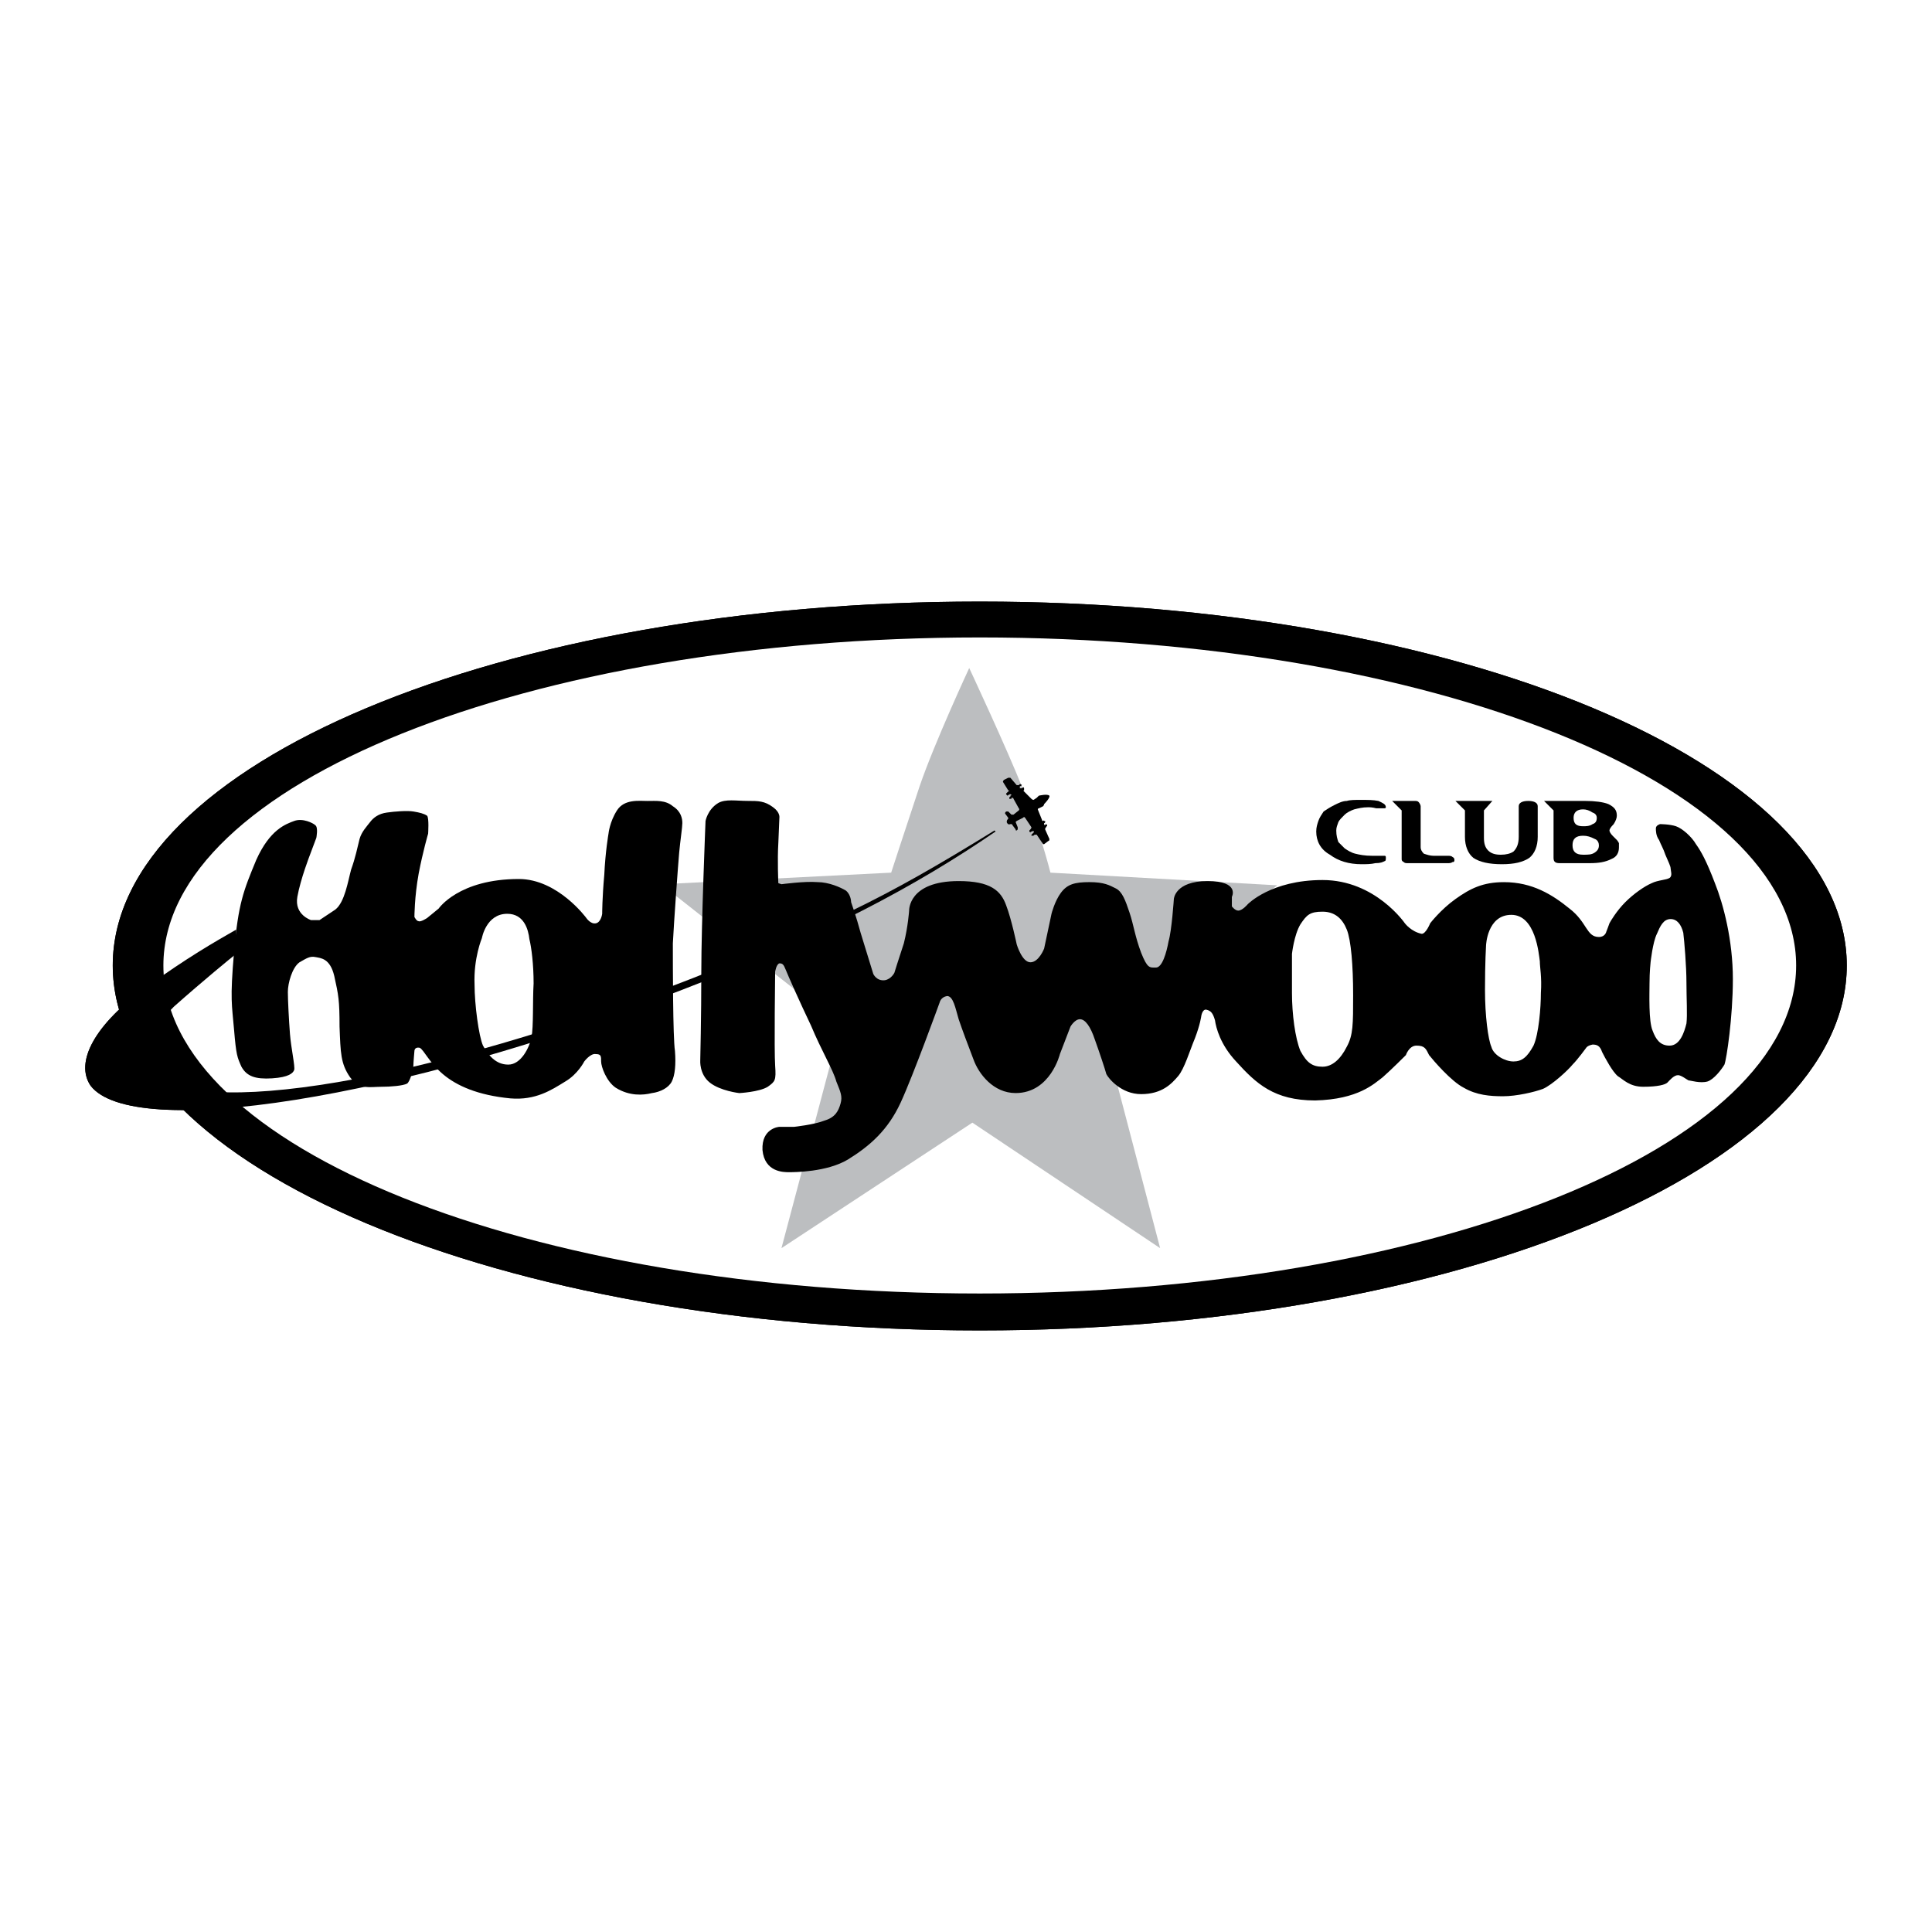 <?xml version="1.0" encoding="utf-8"?>
<!-- Generator: Adobe Illustrator 13.0.0, SVG Export Plug-In . SVG Version: 6.00 Build 14948)  -->
<!DOCTYPE svg PUBLIC "-//W3C//DTD SVG 1.0//EN" "http://www.w3.org/TR/2001/REC-SVG-20010904/DTD/svg10.dtd">
<svg version="1.0" id="Layer_1" xmlns="http://www.w3.org/2000/svg" xmlns:xlink="http://www.w3.org/1999/xlink" x="0px" y="0px"
	 width="192.756px" height="192.756px" viewBox="0 0 192.756 192.756" enable-background="new 0 0 192.756 192.756"
	 xml:space="preserve">
<g>
	<polygon fill-rule="evenodd" clip-rule="evenodd" fill="#FFFFFF" points="0,0 192.756,0 192.756,192.756 0,192.756 0,0 	"/>
	<path fill-rule="evenodd" clip-rule="evenodd" d="M11.25,96.325c0-20.1,38.726-36.305,86.501-36.305s86.501,16.206,86.501,36.305
		c0,20.099-38.726,36.411-86.501,36.411S11.25,116.424,11.25,96.325L11.25,96.325L11.25,96.325z"/>
	<path fill-rule="evenodd" clip-rule="evenodd" fill="#FFFFFF" d="M16.301,96.325c0-18.1,36.41-32.727,81.45-32.727
		c44.935,0,81.45,14.627,81.45,32.727c0,18.101-36.516,32.728-81.45,32.728C52.711,129.053,16.301,114.426,16.301,96.325
		L16.301,96.325L16.301,96.325z"/>
	<path fill-rule="evenodd" clip-rule="evenodd" fill="#BCBEC0" d="M65.971,88.222l22.941-1.157c0,0,1.368-4.209,2.841-8.629
		c1.473-4.314,4.946-11.786,4.946-11.786s3.789,8.103,5.367,12.102c1.684,4.104,2.736,8.313,2.736,8.313l0,0l22.625,1.263
		l-17.469,14.1l5.788,22.1l-18.732-12.521l-19.047,12.521l5.893-22.203L65.971,88.222L65.971,88.222z"/>
	<path fill-rule="evenodd" clip-rule="evenodd" d="M135.845,86.223c-1.263,0-2.314-0.316-3.156-0.947
		c-0.947-0.526-1.368-1.368-1.368-2.315c0-0.421,0.105-0.736,0.211-1.052c0.104-0.315,0.315-0.631,0.525-0.947
		c0.315-0.211,0.632-0.421,1.053-0.631s0.842-0.421,1.263-0.421c0.315-0.105,0.842-0.105,1.368-0.105c0.736,0,1.263,0,1.789,0.105
		c0.421,0.21,0.736,0.315,0.736,0.631c0,0.105-0.105,0.105-0.211,0.105c-0.104,0-0.315,0-0.736,0
		c-0.421-0.105-0.632-0.105-0.842-0.105c-0.526,0-0.947,0.105-1.368,0.21c-0.315,0.105-0.736,0.316-0.947,0.526
		c-0.315,0.316-0.526,0.526-0.631,0.737c-0.105,0.316-0.211,0.526-0.211,0.842c0,0.526,0.105,0.842,0.211,1.158
		c0.21,0.21,0.421,0.421,0.631,0.631c0.315,0.21,0.632,0.421,1.053,0.526c0.421,0.105,0.947,0.211,1.684,0.211l0,0h1.263
		c0.105,0,0.105,0.105,0.105,0.21c0,0.105,0,0.316-0.105,0.316c-0.21,0.105-0.421,0.21-0.947,0.21
		C136.792,86.223,136.266,86.223,135.845,86.223L135.845,86.223L135.845,86.223z"/>
	<path fill-rule="evenodd" clip-rule="evenodd" d="M139.844,80.856l-0.947-0.947h2.21c0.211,0,0.316,0,0.421,0.105
		c0.105,0.105,0.211,0.316,0.211,0.421l0,0v4.104c0,0.21,0.105,0.421,0.315,0.631c0.315,0.105,0.632,0.211,0.947,0.211l0,0h1.474
		c0.104,0,0.315,0,0.421,0.105c0.21,0.105,0.21,0.21,0.21,0.316c0,0.105,0,0.21-0.21,0.21c-0.105,0.105-0.316,0.105-0.421,0.105l0,0
		h-3.999c-0.211,0-0.315,0-0.421-0.105c-0.211-0.105-0.211-0.21-0.211-0.315l0,0V80.856L139.844,80.856z"/>
	<path fill-rule="evenodd" clip-rule="evenodd" d="M153.419,83.487c0,0.947-0.315,1.684-0.842,2.104
		c-0.632,0.421-1.474,0.632-2.736,0.632s-2.21-0.211-2.841-0.632c-0.526-0.421-0.842-1.157-0.842-2.104l0,0v-2.631l-0.947-0.947
		h3.684l-0.843,0.947v2.736c0,0.526,0.105,0.947,0.421,1.263c0.316,0.315,0.737,0.421,1.263,0.421c0.526,0,0.947-0.105,1.263-0.315
		c0.316-0.316,0.526-0.737,0.526-1.474l0,0v-3.052c0-0.315,0.316-0.526,0.947-0.526c0.632,0,0.947,0.21,0.947,0.526l0,0V83.487
		L153.419,83.487z"/>
	<path fill-rule="evenodd" clip-rule="evenodd" d="M154.997,80.856l-0.946-0.947h4.104c0.947,0,1.789,0.105,2.315,0.315
		c0.631,0.316,0.842,0.631,0.842,1.158c0,0.21-0.105,0.526-0.315,0.842c-0.316,0.315-0.421,0.526-0.421,0.631
		s0.104,0.316,0.315,0.526l0,0l0.421,0.421c0,0,0.105,0.105,0.21,0.316c0,0.105,0,0.21,0,0.421c0,0.526-0.21,0.947-0.736,1.158
		c-0.631,0.315-1.263,0.421-2.21,0.421l0,0h-2.946c-0.421,0-0.632-0.105-0.632-0.526l0,0V80.856L154.997,80.856z M157.944,80.75
		c-0.632,0-0.947,0.316-0.947,0.948c0,0.526,0.315,0.736,0.947,0.736c0.315,0,0.631,0,0.946-0.21
		c0.316-0.105,0.421-0.316,0.421-0.631c0-0.21-0.104-0.421-0.421-0.526C158.575,80.856,158.26,80.75,157.944,80.75L157.944,80.75
		L157.944,80.75z M157.944,83.381c-0.737,0-1.053,0.316-1.053,0.947c0,0.632,0.315,0.947,1.053,0.947c0.525,0,0.842,0,1.157-0.21
		s0.421-0.421,0.421-0.737c0-0.21-0.105-0.526-0.421-0.631C158.681,83.487,158.365,83.381,157.944,83.381L157.944,83.381
		L157.944,83.381z"/>
	<path fill-rule="evenodd" clip-rule="evenodd" d="M31.034,91.8c0,0-1.684-0.526-1.368-2.315c0.316-1.789,1.263-4.209,1.263-4.209
		l0,0l0.632-1.684c0,0,0.21-1.053-0.105-1.263c-0.21-0.21-1.263-0.737-2.104-0.421c-0.842,0.316-2.42,0.842-3.789,3.894
		c-1.263,3.052-1.789,4.314-2.21,9.155c-0.421,4.842-0.21,5.262,0,7.787s0.316,2.736,0.737,3.684
		c0.526,0.947,1.368,1.262,3.052,1.158c1.684-0.105,2.104-0.527,2.21-0.842c0.105-0.316-0.316-2.211-0.421-3.578
		c-0.105-1.369-0.211-3.367-0.211-4.211c0-0.842,0.421-2.419,1.158-2.945c0.737-0.421,1.052-0.632,1.579-0.526
		s1.473,0.105,1.894,1.894c0.421,1.895,0.526,2.422,0.526,5.051c0.105,2.631,0.105,3.684,1.052,5.053
		c0.947,1.262,2,0.947,3.052,0.947s2.21-0.105,2.631-0.316c0.316-0.211,0.631-1.473,0.631-1.789s0.105-1.473,0.105-1.473
		s0-0.422,0.526-0.316c0.421,0.211,0.947,1.473,2.315,2.631c1.368,1.158,3.473,2.105,6.735,2.42
		c2.526,0.211,4.104-0.842,5.472-1.684c1.263-0.736,1.895-1.998,1.895-1.998s0.631-0.844,1.158-0.738
		c0.526,0,0.526,0.211,0.526,0.738c0,0.525,0.526,1.998,1.473,2.629c1.368,0.844,2.736,0.738,3.578,0.527
		c0.842-0.105,1.684-0.527,2-1.158c0.315-0.631,0.421-1.684,0.315-3.051c-0.21-1.369-0.21-8.524-0.21-10.734
		c0.105-2.104,0.526-7.892,0.631-9.05c0.105-1.158,0.316-2.526,0.316-2.946c0-0.421-0.105-1.158-0.947-1.684
		c-0.737-0.631-1.684-0.526-2.526-0.526c-0.842,0-2.315-0.21-3.052,0.947c-0.736,1.158-0.842,2.315-0.842,2.315
		s-0.315,1.789-0.421,4.104c-0.21,2.315-0.21,3.894-0.21,3.894s-0.105,0.842-0.631,0.947c-0.527,0.105-0.948-0.526-0.948-0.526
		s-2.841-3.894-6.735-3.894c-5.998,0-7.998,2.946-7.998,2.946l0,0l-1.157,0.947c0,0-0.632,0.421-0.842,0.315
		c-0.211,0-0.421-0.42-0.421-0.42s0-2,0.421-4.315c0.421-2.209,0.947-3.999,0.947-3.999s0.105-1.579-0.105-1.789
		c-0.316-0.21-0.737-0.316-1.368-0.421c-0.631-0.105-1.895,0-2.631,0.105c-0.842,0.105-1.368,0.526-1.684,0.947
		s-0.842,0.947-1.052,1.684c-0.21,0.842-0.421,1.894-0.842,3.052c-0.316,1.158-0.632,3.262-1.579,3.999l0,0L31.875,91.8H31.034
		L31.034,91.8z"/>
	<path fill-rule="evenodd" clip-rule="evenodd" fill="#FFFFFF" d="M48.081,93.589c0,0,0.421-2.42,2.526-2.42
		c1.684,0,2.104,1.578,2.21,2.525c0.21,0.842,0.421,2.526,0.421,4.419c-0.105,1.789,0,4.314-0.21,5.367s-1.052,2.736-2.315,2.736
		c-1.263,0-2-0.947-2.525-1.895c-0.421-0.947-0.842-4.104-0.842-6.104C47.239,95.589,48.081,93.589,48.081,93.589L48.081,93.589
		L48.081,93.589z"/>
	<path fill-rule="evenodd" clip-rule="evenodd" d="M70.391,81.908c0,0-0.421,10.313-0.421,15.048c0,4.629-0.105,8.84-0.105,8.84
		s-0.105,1.367,0.947,2.209s2.947,1.053,2.947,1.053s1.999-0.105,2.841-0.631c0.737-0.527,0.842-0.633,0.737-2.105s0-9.366,0-9.366
		s0.105-0.736,0.421-0.842c0.315,0,0.421,0.105,0.631,0.631c0.21,0.526,1.368,3.156,2.526,5.578c1.052,2.525,2.21,4.42,2.525,5.576
		c0.421,1.053,0.631,1.475,0.421,2.211s-0.526,1.367-1.579,1.684c-1.052,0.42-3.052,0.631-3.052,0.631l0,0h-1.473
		c0,0-1.789,0.105-1.684,2.314c0.21,2.211,2.104,2.211,2.631,2.211c0.526,0,3.788,0,5.893-1.264c2.21-1.367,3.999-2.945,5.262-5.682
		c1.263-2.736,3.894-9.998,3.894-9.998s0.105-0.525,0.736-0.631c0.631,0,0.842,1.264,1.158,2.314c0.316,0.947,0.947,2.631,1.473,4
		c0.526,1.473,2,3.367,4.209,3.367c3.473,0,4.42-3.895,4.42-3.895l0,0l1.052-2.736c0,0,0.421-0.736,0.947-0.736s1.053,0.736,1.474,2
		c0.421,1.158,1.052,3.053,1.157,3.473c0.21,0.422,1.474,2,3.473,2c2.104,0,3.052-1.053,3.684-1.789
		c0.631-0.736,1.157-2.525,1.684-3.789c0.525-1.367,0.631-2.209,0.631-2.209s0.105-0.736,0.526-0.633
		c0.421,0.105,0.632,0.316,0.842,1.053c0.105,0.736,0.526,2.42,2.104,4.105c2,2.209,3.789,3.893,7.893,3.893
		c4.314-0.105,5.893-1.684,6.735-2.314c0.842-0.736,2.314-2.211,2.314-2.211s0.316-0.947,1.053-0.947
		c0.842,0,0.947,0.316,1.263,0.947c0.421,0.527,2.21,2.631,3.473,3.262c1.263,0.738,2.631,0.844,3.894,0.844
		c1.368,0,3.157-0.422,3.999-0.738c0.947-0.42,2.525-1.893,2.946-2.42c0.526-0.525,1.368-1.684,1.368-1.684s0.105-0.211,0.631-0.316
		c0.421,0,0.737,0.105,0.947,0.738c0.316,0.631,1.053,1.998,1.579,2.42c0.525,0.314,1.157,1.053,2.525,1.053
		c1.474,0,2.21-0.211,2.42-0.422c0.211-0.211,0.632-0.736,1.053-0.736c0.315,0,0.842,0.42,1.052,0.525
		c0.211,0,1.158,0.316,1.895,0.105c0.631-0.211,1.368-1.156,1.684-1.684c0.211-0.525,0.842-4.734,0.842-8.523
		c0-3.894-0.947-7.472-1.789-9.576c-0.842-2.21-1.368-3.157-1.894-3.894c-0.421-0.737-1.368-1.579-2-1.789
		c-0.631-0.21-1.578-0.21-1.578-0.21s-0.421,0.105-0.421,0.421c0,0.21,0,0.736,0.315,1.157c0.211,0.526,0.421,0.842,0.632,1.474
		c0.315,0.736,0.526,1.157,0.526,1.368c0,0.21,0.21,0.736-0.105,0.947s-1.157,0.21-1.789,0.526
		c-0.736,0.316-1.789,1.052-2.631,1.894s-1.474,1.894-1.578,2.105c-0.105,0.315-0.316,0.842-0.316,0.842s-0.104,0.526-0.736,0.526
		c-1.263,0-1.157-1.473-2.946-2.841c-1.684-1.368-3.684-2.63-6.524-2.63c-2.105,0-3.367,0.631-4.841,1.684
		c-1.474,1.052-2.525,2.42-2.525,2.42s-0.421,1.052-0.842,1.052c-1.053-0.21-1.684-1.052-1.684-1.052s-2.947-4.315-8.209-4.315
		c-5.156,0-7.471,2.42-7.471,2.42s-0.526,0.631-0.947,0.631c-0.315,0-0.632-0.421-0.632-0.421l0,0v-0.947
		c0,0,0.842-1.579-2.42-1.579c-3.263,0-3.368,1.789-3.368,1.789s-0.21,3.157-0.525,4.209c-0.211,1.158-0.632,2.631-1.263,2.631
		c-0.632,0-0.843,0.105-1.474-1.473c-0.632-1.684-0.736-2.736-1.157-3.999c-0.421-1.263-0.737-2.105-1.368-2.421
		c-0.632-0.315-1.157-0.631-2.631-0.631s-2.21,0.21-2.842,1.052c-0.631,0.842-0.946,2.105-0.946,2.105l0,0l-0.737,3.473
		c0,0-0.525,1.368-1.368,1.368c-0.842,0-1.367-1.789-1.367-1.789s-0.526-2.526-1.053-3.894c-0.526-1.473-1.578-2.42-4.735-2.42
		c-5.051,0-4.946,2.946-4.946,2.946s-0.105,1.579-0.526,3.262c-0.526,1.579-0.947,2.947-0.947,2.947s-0.315,0.631-0.947,0.736
		c-0.842,0.105-1.158-0.632-1.158-0.632s-0.737-2.42-1.263-4.104c-0.421-1.578-0.947-3.052-0.947-3.052s0-0.736-0.526-1.157
		c-0.526-0.316-1.684-0.842-2.842-0.842c-1.263-0.105-3.578,0.21-3.578,0.21l0,0l-0.316-0.105c0,0-0.105-2.315,0-3.999l0,0
		l0.105-2.525c0,0,0.105-0.526-0.631-1.052c-0.842-0.631-1.473-0.631-2.525-0.631c-1.158,0-2.21-0.21-2.947,0.21
		C70.601,80.75,70.391,81.908,70.391,81.908L70.391,81.908L70.391,81.908z"/>
	<path fill-rule="evenodd" clip-rule="evenodd" fill="#FFFFFF" d="M164.679,96.01c0,0,0.21-2,0.632-2.842
		c0.315-0.736,0.631-1.473,1.368-1.473c0.631,0,1.052,0.526,1.263,1.368c0.105,0.842,0.315,3.368,0.315,4.947
		c0,1.578,0.105,3.262,0,4.104c-0.21,0.842-0.632,2.209-1.684,2.209c-0.947,0-1.368-0.631-1.685-1.473
		c-0.42-0.947-0.315-3.684-0.315-4.736C164.573,96.957,164.679,96.01,164.679,96.01L164.679,96.01L164.679,96.01z"/>
	<path fill-rule="evenodd" clip-rule="evenodd" fill="#FFFFFF" d="M148.263,94.326c0,0,0.105-3.052,2.525-3.052
		s2.736,3.894,2.841,4.63c0,0.631,0.211,1.578,0.105,3.156c0,1.475-0.21,4.105-0.736,5.262c-0.632,1.158-1.157,1.58-2,1.58
		c-0.842,0-1.999-0.633-2.209-1.475c-0.316-0.736-0.632-3.051-0.632-5.682C148.157,96.01,148.263,94.326,148.263,94.326
		L148.263,94.326L148.263,94.326z"/>
	<path fill-rule="evenodd" clip-rule="evenodd" fill="#FFFFFF" d="M128.9,95.167c0,0,0.21-1.894,0.842-2.946
		c0.631-0.947,0.946-1.263,2.209-1.263s2,0.736,2.421,1.789c0.421,1.053,0.631,3.578,0.631,6.524c0,2.947,0,4-0.631,5.156
		c-0.632,1.264-1.474,2-2.421,2c-1.052,0-1.578-0.422-2.209-1.578c-0.526-1.264-0.842-3.684-0.842-5.789
		C128.9,96.957,128.9,95.167,128.9,95.167L128.9,95.167L128.9,95.167z"/>
	<path fill-rule="evenodd" clip-rule="evenodd" d="M9.04,108.322c4.209,5.471,30.623,1.473,59.036-9.576
		c14.206-5.473,23.256-10.313,31.253-15.786l0,0l-0.104-0.105c-11.576,7.156-16.522,9.366-30.097,14.732
		C42.714,107.9,19.037,111.9,15.144,106.744c-1.158-1.58-0.421-3.684,2.21-6.314c2.841-2.525,5.788-4.946,6.208-5.262l0,0v-2.42
		c-2.209,1.263-4.946,2.842-8.734,5.577C9.356,102.219,7.462,106.006,9.04,108.322L9.04,108.322L9.04,108.322z"/>
	<path fill-rule="evenodd" clip-rule="evenodd" d="M104.17,81.908c0.105,0,0.105,0,0.105,0l0,0v0.105c0,0,0,0.105-0.105,0.105v0.105
		c0,0.105,0.105,0.105,0.105,0.105c0-0.105,0.105-0.105,0.105-0.105l0.105,0.105l0,0l0,0c0,0.105-0.105,0.105-0.105,0.21l0,0l0,0
		c-0.105,0-0.105,0.211-0.105,0.211l0,0l0.421,0.947c0,0.105,0,0.21-0.105,0.21l0,0l-0.421,0.316h-0.104l0,0l-0.632-0.947
		c0,0-0.105,0-0.211,0l0,0l0,0c-0.104,0.105-0.104,0.105-0.21,0.105c0,0,0,0-0.105,0c0-0.105,0-0.105,0-0.105
		s0.105-0.105,0.211-0.21l0,0c0,0,0.104-0.105,0-0.105c0-0.105-0.105-0.105-0.105,0l0,0c-0.105,0-0.211,0-0.211,0.105l-0.104-0.105
		c0,0,0,0,0-0.105l0.104-0.105l0,0c0.105-0.105,0.105-0.211,0.105-0.211l0,0l-0.631-0.947c-0.105-0.105-0.105-0.105-0.211,0
		l-0.631,0.315l-0.105,0.105l0,0l0.21,0.526c0,0.105,0,0.211,0,0.211l0,0l-0.104,0.105c-0.105,0-0.105,0-0.105-0.105l0,0
		l-0.315-0.421c0-0.105-0.105-0.105-0.211-0.105c0,0-0.211,0.105-0.315-0.105c-0.105-0.105,0-0.316,0-0.316
		c0.104-0.105,0.104-0.105,0.104-0.21l-0.315-0.421c0-0.105,0-0.105,0.105-0.21l0,0l0,0c0.105,0,0.21,0,0.21,0l0,0l0.316,0.315
		c0.105,0,0.105,0,0.21,0l0,0l0.526-0.421c0,0,0.105-0.105,0-0.21l0,0l-0.526-0.947c0-0.105-0.104-0.105-0.21-0.105l0,0v0.105
		h-0.105c-0.105,0-0.105,0-0.105,0v-0.105c0,0,0-0.105,0.105-0.105l0,0v-0.105c0.105,0,0.105-0.105,0.105-0.105
		c-0.105,0-0.105-0.105-0.211,0l0,0l0,0c-0.105,0-0.105,0.105-0.21,0.105c0,0,0-0.105-0.105-0.105c0,0,0,0,0-0.105
		c0,0,0.105-0.105,0.21-0.21l0,0c0.105,0,0.105-0.105,0-0.105l0,0l-0.525-0.842c0-0.105,0-0.105,0.104-0.21l0,0l0.421-0.21
		c0,0,0.105,0,0.211,0l0,0l0.632,0.737c0,0,0.104,0,0.21,0l0,0l0,0l0.105-0.105c0.105,0,0.21,0.105,0.21,0.105l0,0
		c0,0-0.104,0.105-0.21,0.105c0,0.105,0,0.105,0,0.211h0.21l0.105-0.105c0.105,0,0.105,0.105,0.105,0.105s0,0,0,0.105l0,0v0.105
		c-0.105,0-0.105,0,0,0.105l0,0l0.736,0.737c0.105,0.105,0.211,0.105,0.211,0.105l0,0l0.315-0.21
		c0.105-0.105,0.105-0.105,0.211-0.21c0,0,0.842-0.21,1.052,0c0.105,0.21-0.526,0.842-0.526,0.842c0,0.105-0.104,0.21-0.104,0.21
		l0,0l-0.421,0.21c-0.105,0-0.105,0.105-0.105,0.105l0,0l0.421,1.053c0,0.105,0.105,0.105,0.105,0.105S104.17,81.803,104.17,81.908
		L104.17,81.908L104.17,81.908z"/>
	<path fill-rule="evenodd" clip-rule="evenodd" d="M11.25,96.325c0-20.1,38.726-36.305,86.501-36.305s86.501,16.206,86.501,36.305
		c0,20.099-38.726,36.411-86.501,36.411S11.25,116.424,11.25,96.325L11.25,96.325L11.25,96.325z"/>
	<path fill-rule="evenodd" clip-rule="evenodd" fill="#FFFFFF" d="M16.301,96.325c0-18.1,36.41-32.727,81.45-32.727
		c44.935,0,81.45,14.627,81.45,32.727c0,18.101-36.516,32.728-81.45,32.728C52.711,129.053,16.301,114.426,16.301,96.325
		L16.301,96.325L16.301,96.325z"/>
	<path fill-rule="evenodd" clip-rule="evenodd" fill="#BCBEC0" d="M65.971,88.222l22.941-1.157c0,0,1.368-4.209,2.841-8.629
		c1.473-4.314,4.946-11.786,4.946-11.786s3.789,8.103,5.367,12.102c1.684,4.104,2.736,8.313,2.736,8.313l0,0l22.625,1.263
		l-17.469,14.1l5.788,22.1l-18.732-12.521l-19.047,12.521l5.893-22.203L65.971,88.222L65.971,88.222z"/>
	<path fill-rule="evenodd" clip-rule="evenodd" d="M135.845,86.223c-1.263,0-2.314-0.316-3.156-0.947
		c-0.947-0.526-1.368-1.368-1.368-2.315c0-0.421,0.105-0.736,0.211-1.052c0.104-0.315,0.315-0.631,0.525-0.947
		c0.315-0.211,0.632-0.421,1.053-0.631s0.842-0.421,1.263-0.421c0.315-0.105,0.842-0.105,1.368-0.105c0.736,0,1.263,0,1.789,0.105
		c0.421,0.21,0.736,0.315,0.736,0.631c0,0.105-0.105,0.105-0.211,0.105c-0.104,0-0.315,0-0.736,0
		c-0.421-0.105-0.632-0.105-0.842-0.105c-0.526,0-0.947,0.105-1.368,0.21c-0.315,0.105-0.736,0.316-0.947,0.526
		c-0.315,0.316-0.526,0.526-0.631,0.737c-0.105,0.316-0.211,0.526-0.211,0.842c0,0.526,0.105,0.842,0.211,1.158
		c0.21,0.21,0.421,0.421,0.631,0.631c0.315,0.21,0.632,0.421,1.053,0.526c0.421,0.105,0.947,0.211,1.684,0.211l0,0h1.263
		c0.105,0,0.105,0.105,0.105,0.21c0,0.105,0,0.316-0.105,0.316c-0.21,0.105-0.421,0.21-0.947,0.21
		C136.792,86.223,136.266,86.223,135.845,86.223L135.845,86.223L135.845,86.223z"/>
	<path fill-rule="evenodd" clip-rule="evenodd" d="M139.844,80.856l-0.947-0.947h2.21c0.211,0,0.316,0,0.421,0.105
		c0.105,0.105,0.211,0.316,0.211,0.421l0,0v4.104c0,0.21,0.105,0.421,0.315,0.631c0.315,0.105,0.632,0.211,0.947,0.211l0,0h1.474
		c0.104,0,0.315,0,0.421,0.105c0.21,0.105,0.21,0.21,0.21,0.316c0,0.105,0,0.21-0.21,0.21c-0.105,0.105-0.316,0.105-0.421,0.105l0,0
		h-3.999c-0.211,0-0.315,0-0.421-0.105c-0.211-0.105-0.211-0.21-0.211-0.315l0,0V80.856L139.844,80.856z"/>
	<path fill-rule="evenodd" clip-rule="evenodd" d="M153.419,83.487c0,0.947-0.315,1.684-0.842,2.104
		c-0.632,0.421-1.474,0.632-2.736,0.632s-2.21-0.211-2.841-0.632c-0.526-0.421-0.842-1.157-0.842-2.104l0,0v-2.631l-0.947-0.947
		h3.684l-0.843,0.947v2.736c0,0.526,0.105,0.947,0.421,1.263c0.316,0.315,0.737,0.421,1.263,0.421c0.526,0,0.947-0.105,1.263-0.315
		c0.316-0.316,0.526-0.737,0.526-1.474l0,0v-3.052c0-0.315,0.316-0.526,0.947-0.526c0.632,0,0.947,0.21,0.947,0.526l0,0V83.487
		L153.419,83.487z"/>
	<path fill-rule="evenodd" clip-rule="evenodd" d="M154.997,80.856l-0.946-0.947h4.104c0.947,0,1.789,0.105,2.315,0.315
		c0.631,0.316,0.842,0.631,0.842,1.158c0,0.21-0.105,0.526-0.315,0.842c-0.316,0.315-0.421,0.526-0.421,0.631
		s0.104,0.316,0.315,0.526l0,0l0.421,0.421c0,0,0.105,0.105,0.21,0.316c0,0.105,0,0.21,0,0.421c0,0.526-0.21,0.947-0.736,1.158
		c-0.631,0.315-1.263,0.421-2.21,0.421l0,0h-2.946c-0.421,0-0.632-0.105-0.632-0.526l0,0V80.856L154.997,80.856z M157.944,80.75
		c-0.632,0-0.947,0.316-0.947,0.842c0,0.631,0.315,0.842,0.947,0.842c0.315,0,0.631,0,0.946-0.21
		c0.316-0.105,0.421-0.316,0.421-0.631c0-0.21-0.104-0.421-0.421-0.526C158.575,80.856,158.26,80.75,157.944,80.75L157.944,80.75
		L157.944,80.75z M157.944,83.381c-0.737,0-1.053,0.316-1.053,0.947c0,0.632,0.315,0.947,1.053,0.947c0.525,0,0.842,0,1.157-0.21
		s0.421-0.421,0.421-0.737c0-0.21-0.105-0.526-0.421-0.631C158.681,83.487,158.365,83.381,157.944,83.381L157.944,83.381
		L157.944,83.381z"/>
	<path fill-rule="evenodd" clip-rule="evenodd" d="M31.034,91.8c0,0-1.684-0.526-1.368-2.315c0.316-1.789,1.263-4.209,1.263-4.209
		l0,0l0.632-1.684c0,0,0.21-1.053-0.105-1.263c-0.21-0.21-1.263-0.737-2.104-0.421c-0.842,0.316-2.42,0.842-3.789,3.894
		c-1.263,3.052-1.789,4.314-2.21,9.155c-0.421,4.842-0.21,5.262,0,7.787s0.316,2.736,0.737,3.684
		c0.526,0.947,1.368,1.262,3.052,1.158c1.684-0.105,2.104-0.527,2.21-0.842c0.105-0.316-0.316-2.211-0.421-3.578
		c-0.105-1.369-0.211-3.367-0.211-4.211c0-0.842,0.421-2.419,1.158-2.945c0.737-0.421,1.052-0.632,1.579-0.526
		s1.473,0.105,1.894,1.894c0.421,1.895,0.526,2.422,0.526,5.051c0.105,2.631,0.105,3.684,1.052,5.053
		c0.947,1.262,2,0.947,3.052,0.947s2.21-0.105,2.631-0.316c0.316-0.211,0.631-1.473,0.631-1.789s0.105-1.473,0.105-1.473
		s0-0.422,0.526-0.316c0.421,0.211,0.947,1.473,2.315,2.631c1.368,1.158,3.473,2.105,6.735,2.42
		c2.526,0.211,4.104-0.842,5.472-1.684c1.263-0.736,1.895-1.998,1.895-1.998s0.631-0.844,1.158-0.738
		c0.526,0,0.526,0.211,0.526,0.738c0,0.525,0.526,1.998,1.473,2.629c1.368,0.844,2.736,0.738,3.578,0.527
		c0.842-0.105,1.684-0.527,2-1.158c0.315-0.631,0.421-1.684,0.315-3.051c-0.21-1.369-0.21-8.524-0.21-10.734
		c0.105-2.104,0.526-7.892,0.631-9.05c0.105-1.158,0.316-2.526,0.316-2.946c0-0.421-0.105-1.158-0.947-1.684
		c-0.737-0.631-1.684-0.526-2.526-0.526c-0.842,0-2.315-0.21-3.052,0.947c-0.736,1.158-0.842,2.315-0.842,2.315
		s-0.315,1.789-0.421,4.104c-0.21,2.315-0.21,3.894-0.21,3.894s-0.105,0.842-0.631,0.947c-0.527,0.105-0.948-0.526-0.948-0.526
		s-2.841-3.894-6.735-3.894c-5.998,0-7.998,2.946-7.998,2.946l0,0l-1.157,0.947c0,0-0.632,0.421-0.842,0.315
		c-0.211,0-0.421-0.42-0.421-0.42s0-2,0.421-4.315c0.421-2.209,0.947-3.999,0.947-3.999s0.105-1.579-0.105-1.789
		c-0.316-0.21-0.737-0.316-1.368-0.421c-0.631-0.105-1.895,0-2.631,0.105c-0.842,0.105-1.368,0.526-1.684,0.947
		s-0.842,0.947-1.052,1.684c-0.21,0.842-0.421,1.894-0.842,3.052c-0.316,1.158-0.632,3.262-1.579,3.999l0,0L31.875,91.8H31.034
		L31.034,91.8z"/>
	<path fill-rule="evenodd" clip-rule="evenodd" fill="#FFFFFF" d="M48.081,93.589c0,0,0.421-2.42,2.526-2.42
		c1.684,0,2.104,1.578,2.21,2.525c0.21,0.842,0.421,2.526,0.421,4.419c-0.105,1.789,0,4.314-0.21,5.367s-1.052,2.736-2.315,2.736
		c-1.263,0-2-0.947-2.525-1.895c-0.421-0.947-0.842-4.104-0.842-6.104C47.239,95.589,48.081,93.589,48.081,93.589L48.081,93.589
		L48.081,93.589z"/>
	<path fill-rule="evenodd" clip-rule="evenodd" d="M70.391,81.908c0,0-0.421,10.313-0.421,15.048c0,4.629-0.105,8.84-0.105,8.84
		s-0.105,1.367,0.947,2.209s2.947,1.053,2.947,1.053s1.999-0.105,2.841-0.631c0.737-0.527,0.842-0.633,0.737-2.105s0-9.366,0-9.366
		s0.105-0.736,0.421-0.842c0.315,0,0.421,0.105,0.631,0.631c0.21,0.526,1.368,3.156,2.526,5.578c1.052,2.525,2.21,4.42,2.525,5.576
		c0.421,1.053,0.631,1.475,0.421,2.211s-0.526,1.367-1.579,1.684c-1.052,0.42-3.052,0.631-3.052,0.631l0,0h-1.473
		c0,0-1.789,0.105-1.684,2.314c0.21,2.211,2.104,2.211,2.631,2.211c0.526,0,3.788,0,5.893-1.264c2.21-1.367,3.999-2.945,5.262-5.682
		c1.263-2.736,3.894-9.998,3.894-9.998s0.105-0.525,0.736-0.631c0.631,0,0.842,1.264,1.158,2.314c0.316,0.947,0.947,2.631,1.473,4
		c0.526,1.473,2,3.367,4.209,3.367c3.473,0,4.42-3.895,4.42-3.895l0,0l1.052-2.736c0,0,0.421-0.736,0.947-0.736s1.053,0.736,1.474,2
		c0.421,1.158,1.052,3.053,1.157,3.473c0.21,0.422,1.474,2,3.473,2c2.104,0,3.052-1.053,3.684-1.789
		c0.631-0.736,1.157-2.525,1.684-3.789c0.525-1.367,0.631-2.209,0.631-2.209s0.105-0.736,0.526-0.633
		c0.421,0.105,0.632,0.316,0.842,1.053c0.105,0.736,0.526,2.42,2.104,4.105c2,2.209,3.789,3.893,7.893,3.893
		c4.314-0.105,5.893-1.684,6.735-2.314c0.842-0.736,2.314-2.211,2.314-2.211s0.316-0.947,1.053-0.947
		c0.842,0,0.947,0.316,1.263,0.947c0.421,0.527,2.21,2.631,3.473,3.262c1.263,0.738,2.631,0.844,3.894,0.844
		c1.368,0,3.157-0.422,3.999-0.738c0.947-0.42,2.525-1.893,2.946-2.42c0.526-0.525,1.368-1.684,1.368-1.684s0.105-0.211,0.631-0.316
		c0.421,0,0.737,0.105,0.947,0.738c0.316,0.631,1.053,1.998,1.579,2.42c0.525,0.314,1.157,1.053,2.525,1.053
		c1.474,0,2.21-0.211,2.42-0.422c0.211-0.211,0.632-0.736,1.053-0.736c0.315,0,0.842,0.42,1.052,0.525
		c0.211,0,1.158,0.316,1.895,0.105c0.631-0.211,1.368-1.156,1.684-1.684c0.211-0.525,0.842-4.734,0.842-8.523
		c0-3.894-0.947-7.472-1.789-9.576c-0.842-2.21-1.368-3.157-1.894-3.894c-0.421-0.737-1.368-1.579-2-1.789
		c-0.631-0.21-1.578-0.21-1.578-0.21s-0.421,0.105-0.421,0.421c0,0.21,0,0.736,0.315,1.157c0.211,0.526,0.421,0.842,0.632,1.474
		c0.315,0.736,0.526,1.157,0.526,1.368c0,0.21,0.21,0.736-0.105,0.947s-1.157,0.21-1.789,0.526
		c-0.736,0.316-1.789,1.052-2.631,1.894s-1.474,1.894-1.578,2.105c-0.105,0.315-0.316,0.842-0.316,0.842s-0.104,0.526-0.736,0.526
		c-1.263,0-1.157-1.473-2.946-2.841c-1.684-1.368-3.684-2.63-6.524-2.63c-2.105,0-3.367,0.631-4.841,1.684
		c-1.474,1.052-2.525,2.42-2.525,2.42s-0.421,1.052-0.842,1.052c-1.053-0.21-1.684-1.052-1.684-1.052s-2.947-4.315-8.209-4.315
		c-5.156,0-7.471,2.42-7.471,2.42s-0.526,0.631-0.947,0.631c-0.315,0-0.632-0.421-0.632-0.421l0,0v-0.947
		c0,0,0.842-1.579-2.42-1.579c-3.263,0-3.368,1.789-3.368,1.789s-0.21,3.157-0.525,4.209c-0.211,1.158-0.632,2.631-1.263,2.631
		c-0.632,0-0.843,0.105-1.474-1.473c-0.632-1.684-0.736-2.736-1.157-3.999c-0.421-1.263-0.737-2.105-1.368-2.421
		c-0.632-0.315-1.157-0.631-2.631-0.631s-2.21,0.21-2.842,1.052c-0.631,0.842-0.946,2.105-0.946,2.105l0,0l-0.737,3.473
		c0,0-0.525,1.368-1.368,1.368c-0.842,0-1.367-1.789-1.367-1.789s-0.526-2.526-1.053-3.894c-0.526-1.473-1.578-2.42-4.735-2.42
		c-5.051,0-4.946,2.946-4.946,2.946s-0.105,1.579-0.526,3.262c-0.526,1.579-0.947,2.947-0.947,2.947s-0.315,0.631-0.947,0.736
		c-0.842,0.105-1.158-0.632-1.158-0.632s-0.737-2.42-1.263-4.104c-0.421-1.578-0.947-3.052-0.947-3.052s0-0.736-0.526-1.157
		c-0.526-0.316-1.684-0.842-2.842-0.842c-1.263-0.105-3.578,0.21-3.578,0.21l0,0l-0.316-0.105c0,0-0.105-2.315,0-3.999l0,0
		l0.105-2.525c0,0,0.105-0.526-0.631-1.052c-0.842-0.631-1.473-0.631-2.525-0.631c-1.158,0-2.21-0.21-2.947,0.21
		C70.601,80.75,70.391,81.908,70.391,81.908L70.391,81.908L70.391,81.908z"/>
	<path fill-rule="evenodd" clip-rule="evenodd" fill="#FFFFFF" d="M164.679,96.01c0,0,0.21-2,0.632-2.842
		c0.315-0.736,0.631-1.473,1.368-1.473c0.631,0,1.052,0.526,1.263,1.368c0.105,0.842,0.315,3.368,0.315,4.947
		c0,1.578,0.105,3.262,0,4.104c-0.21,0.842-0.632,2.209-1.684,2.209c-0.947,0-1.368-0.631-1.685-1.473
		c-0.42-0.947-0.315-3.684-0.315-4.736C164.573,96.957,164.679,96.01,164.679,96.01L164.679,96.01L164.679,96.01z"/>
	<path fill-rule="evenodd" clip-rule="evenodd" fill="#FFFFFF" d="M148.263,94.326c0,0,0.105-3.052,2.525-3.052
		s2.736,3.894,2.841,4.63c0,0.631,0.211,1.578,0.105,3.156c0,1.475-0.21,4.105-0.736,5.262c-0.632,1.158-1.157,1.58-2,1.58
		c-0.842,0-1.999-0.633-2.209-1.475c-0.316-0.736-0.632-3.051-0.632-5.682C148.157,96.01,148.263,94.326,148.263,94.326
		L148.263,94.326L148.263,94.326z"/>
	<path fill-rule="evenodd" clip-rule="evenodd" fill="#FFFFFF" d="M128.9,95.167c0,0,0.21-1.894,0.842-2.946
		c0.631-0.947,0.946-1.263,2.209-1.263s2,0.736,2.421,1.789c0.421,1.053,0.631,3.578,0.631,6.524c0,2.947,0,4-0.631,5.156
		c-0.632,1.264-1.474,2-2.421,2c-1.052,0-1.578-0.422-2.209-1.578c-0.526-1.264-0.842-3.684-0.842-5.789
		C128.9,96.957,128.9,95.167,128.9,95.167L128.9,95.167L128.9,95.167z"/>
	<path fill-rule="evenodd" clip-rule="evenodd" d="M9.04,108.322c4.209,5.471,30.623,1.473,59.036-9.576
		c14.206-5.473,23.256-10.313,31.253-15.786l0,0l-0.104-0.105c-11.576,7.156-16.522,9.366-30.097,14.732
		C42.714,107.9,19.037,111.9,15.144,106.744c-1.158-1.58-0.421-3.684,2.21-6.314c2.841-2.525,5.788-4.946,6.208-5.262l0,0v-2.42
		c-2.209,1.263-4.946,2.842-8.734,5.577C9.356,102.219,7.462,106.006,9.04,108.322L9.04,108.322L9.04,108.322z"/>
	<path fill-rule="evenodd" clip-rule="evenodd" d="M104.17,81.908c0.105,0,0.105,0,0.105,0l0,0v0.105c0,0,0,0.105-0.105,0.105v0.105
		c0,0.105,0.105,0.105,0.105,0.105c0-0.105,0.105-0.105,0.105-0.105l0.105,0.105l0,0l0,0c0,0.105-0.105,0.105-0.105,0.21l0,0l0,0
		c-0.105,0-0.105,0.211-0.105,0.211l0,0l0.421,0.947c0,0.105,0,0.21-0.105,0.21l0,0l-0.421,0.316h-0.104l0,0l-0.632-0.947
		c0,0-0.105,0-0.211,0l0,0l0,0c-0.104,0.105-0.104,0.105-0.21,0.105c0,0,0,0-0.105,0c0-0.105,0-0.105,0-0.105
		s0.105-0.105,0.211-0.21l0,0c0,0,0.104-0.105,0-0.105c0-0.105-0.105-0.105-0.105,0l0,0c-0.105,0-0.211,0-0.211,0.105l-0.104-0.105
		c0,0,0,0,0-0.105l0.104-0.105l0,0c0.105-0.105,0.105-0.211,0.105-0.211l0,0l-0.631-0.947c-0.105-0.105-0.105-0.105-0.211,0
		l-0.631,0.315l-0.105,0.105l0,0l0.21,0.526c0,0.105,0,0.211,0,0.211l0,0l-0.104,0.105c-0.105,0-0.105,0-0.105-0.105l0,0
		l-0.315-0.421c0-0.105-0.105-0.105-0.211-0.105c0,0-0.211,0.105-0.315-0.105c-0.105-0.105,0-0.316,0-0.316
		c0.104-0.105,0.104-0.105,0.104-0.21l-0.315-0.421c0-0.105,0-0.105,0.105-0.21l0,0l0,0c0.105,0,0.21,0,0.21,0l0,0l0.316,0.315
		c0.105,0,0.105,0,0.21,0l0,0l0.526-0.421c0,0,0.105-0.105,0-0.21l0,0l-0.526-0.947c0-0.105-0.104-0.105-0.21-0.105l0,0v0.105
		h-0.105c-0.105,0-0.105,0-0.105,0v-0.105c0,0,0-0.105,0.105-0.105l0,0v-0.105c0.105,0,0.105-0.105,0.105-0.105
		c-0.105,0-0.105-0.105-0.211,0l0,0l0,0c-0.105,0-0.105,0.105-0.21,0.105c0,0,0-0.105-0.105-0.105c0,0,0,0,0-0.105
		c0,0,0.105-0.105,0.21-0.21l0,0c0.105,0,0.105-0.105,0-0.105l0,0l-0.525-0.842c0-0.105,0-0.105,0.104-0.21l0,0l0.421-0.21
		c0,0,0.105,0,0.211,0l0,0l0.632,0.737c0,0,0.104,0,0.21,0l0,0l0,0l0.105-0.105c0.105,0,0.21,0.105,0.21,0.105l0,0
		c0,0-0.104,0.105-0.21,0.105c0,0.105,0,0.105,0,0.211h0.21l0.105-0.105c0.105,0,0.105,0.105,0.105,0.105s0,0,0,0.105l0,0v0.105
		c-0.105,0-0.105,0,0,0.105l0,0l0.736,0.737c0.105,0.105,0.211,0.105,0.211,0.105l0,0l0.315-0.21
		c0.105-0.105,0.105-0.105,0.211-0.21c0,0,0.842-0.21,1.052,0c0.105,0.21-0.526,0.842-0.526,0.842c0,0.105-0.104,0.21-0.104,0.21
		l0,0l-0.421,0.21c-0.105,0-0.105,0.105-0.105,0.105l0,0l0.421,1.053c0,0.105,0.105,0.105,0.105,0.105S104.17,81.803,104.17,81.908
		L104.17,81.908L104.17,81.908z"/>
</g>
</svg>
